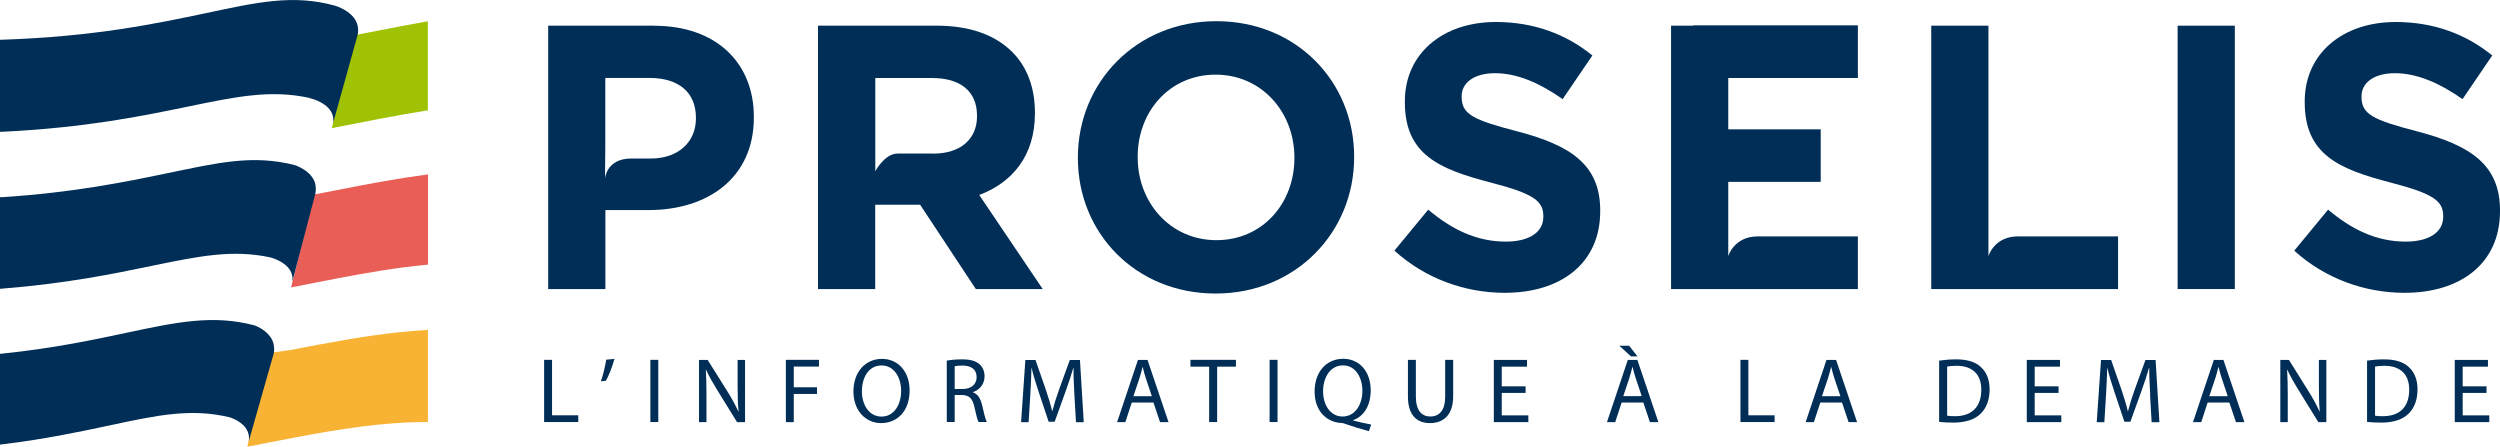 <svg width="263" height="47" viewBox="0 0 263 47" fill="none" xmlns="http://www.w3.org/2000/svg">
<g clip-path="url(#clip0_1_3357)">
<path d="M86.063 2.702H98.565C102.041 2.702 104.741 3.69 106.533 5.514C108.058 7.059 108.875 9.238 108.875 11.847V11.923C108.875 16.398 106.491 19.202 103.016 20.511L109.692 30.407H102.657L96.798 21.541H92.072V30.407H86.055V2.702H86.063ZM98.173 16.162C101.107 16.162 102.782 14.575 102.782 12.244V12.168C102.782 9.559 100.982 8.208 98.057 8.208H92.081V18.02C92.081 18.02 93.047 16.154 94.439 16.154C95.831 16.154 98.173 16.154 98.173 16.154V16.162Z" fill="#002E57"/>
<path d="M113.393 16.635V16.559C113.393 8.681 119.527 2.229 127.962 2.229C136.396 2.229 142.456 8.605 142.456 16.474V16.55C142.456 24.429 136.321 30.88 127.887 30.88C119.452 30.88 113.393 24.505 113.393 16.635ZM136.171 16.635V16.559C136.171 11.813 132.737 7.853 127.887 7.853C123.036 7.853 119.685 11.729 119.685 16.483V16.559C119.685 21.313 123.119 25.265 127.97 25.265C132.821 25.265 136.171 21.389 136.171 16.635Z" fill="#002E57"/>
<path d="M146.689 26.371L150.248 22.056C152.707 24.116 155.291 25.417 158.416 25.417C160.875 25.417 162.359 24.429 162.359 22.808V22.732C162.359 21.186 161.425 20.393 156.849 19.21C151.34 17.783 147.79 16.238 147.79 10.741V10.665C147.79 5.641 151.774 2.314 157.358 2.314C161.342 2.314 164.742 3.58 167.518 5.835L164.392 10.428C161.967 8.723 159.592 7.701 157.283 7.701C154.974 7.701 153.766 8.773 153.766 10.116V10.192C153.766 12.016 154.941 12.607 159.667 13.832C165.217 15.292 168.343 17.319 168.343 22.14V22.216C168.343 27.714 164.201 30.804 158.3 30.804C154.157 30.804 149.982 29.343 146.698 26.371H146.689Z" fill="#002E57"/>
<path d="M203.166 2.702H209.184V26.945C209.184 26.945 209.775 24.868 212.292 24.868H222.819V30.407H203.166V2.702Z" fill="#002E57"/>
<path d="M229.086 2.702H235.104V30.407H229.086V2.702Z" fill="#002E57"/>
<path d="M195.448 8.199V2.668H178.12V2.702H175.795V30.407H195.448V24.868H184.921C182.404 24.868 181.813 26.945 181.813 26.945V19.134H191.539V13.604H181.813V8.208H195.448V8.199Z" fill="#002E57"/>
<path d="M241.355 26.371L244.914 22.056C247.373 24.116 249.957 25.417 253.082 25.417C255.541 25.417 257.025 24.429 257.025 22.808V22.732C257.025 21.186 256.091 20.393 251.515 19.21C246.006 17.783 242.456 16.238 242.456 10.741V10.665C242.456 5.641 246.44 2.314 252.024 2.314C256.008 2.314 259.408 3.58 262.184 5.835L259.058 10.428C256.633 8.723 254.249 7.701 251.949 7.701C249.648 7.701 248.432 8.773 248.432 10.116V10.192C248.432 12.016 249.607 12.607 254.333 13.832C259.875 15.292 263.001 17.319 263.001 22.14V22.216C263.001 27.714 258.858 30.804 252.957 30.804C248.815 30.804 244.639 29.343 241.355 26.371Z" fill="#002E57"/>
<path d="M68.836 2.702H57.668V30.407H63.686V22.098H68.253C74.387 22.098 79.305 18.771 79.305 12.362V12.286C79.305 6.629 75.362 2.711 68.836 2.711V2.702ZM73.212 12.48C73.212 14.853 71.454 16.677 68.445 16.677H66.369H66.378C63.802 16.686 63.644 18.771 63.644 18.771L63.677 15.588V8.199H68.328C71.337 8.199 73.212 9.66 73.212 12.396V12.472V12.48Z" fill="#002E57"/>
<path d="M44.775 2.28C43.916 2.432 43.057 2.592 42.191 2.753C41.324 2.922 40.449 3.091 39.582 3.26L37.315 3.699L34.906 13.477L37.348 13.004C38.215 12.835 39.074 12.666 39.94 12.497C41.866 12.134 43.424 11.856 44.833 11.636L45.008 11.611V2.238L44.766 2.28H44.775Z" fill="#9FC204"/>
<path d="M44.782 18.383C42.306 18.704 39.823 19.16 37.939 19.514C37.072 19.683 36.197 19.852 35.322 20.021L33.055 20.46L30.621 30.238L33.072 29.757C33.938 29.588 34.805 29.419 35.672 29.25C38.422 28.727 41.664 28.153 44.84 27.857L45.032 27.84V18.349L44.798 18.383H44.782Z" fill="#E95F58"/>
<path d="M44.791 34.722C40.974 34.933 37.09 35.592 33.456 36.267C32.472 36.453 31.497 36.639 30.514 36.825L28.238 37.137L26.021 46.992L28.505 46.51C29.38 46.341 30.256 46.172 31.131 46.004C35.565 45.168 40.282 44.399 44.733 44.399H45.016V34.705H44.791V34.722Z" fill="#F8B334"/>
<path d="M37.623 2.702C37.323 1.41 35.889 0.811 35.281 0.608C30.838 -0.633 27.029 0.245 21.612 1.393C16.428 2.483 9.985 3.851 0.2 4.18H0V13.865H0.217C9.06 13.435 15.019 12.193 19.811 11.205C24.837 10.167 28.496 9.407 32.555 10.302V10.319L32.747 10.369C32.764 10.369 34.714 10.859 35.022 12.227C35.072 12.455 35.081 12.708 35.039 12.962L37.639 3.606C37.689 3.293 37.689 2.989 37.623 2.702Z" fill="#002E57"/>
<path d="M33.189 19.421C32.922 18.239 31.731 17.631 31.022 17.369C26.588 16.238 22.946 17.116 17.562 18.231C13.203 19.134 7.777 20.257 0.184 20.747H-0.008V30.382L0.217 30.365C7.002 29.825 11.936 28.803 15.895 27.984C20.837 26.962 24.413 26.219 28.413 27.072L28.497 27.097C28.497 27.097 30.422 27.587 30.73 28.955C30.78 29.183 30.789 29.436 30.739 29.689L33.189 20.317C33.239 20.004 33.239 19.7 33.172 19.413L33.189 19.421Z" fill="#002E57"/>
<path d="M28.796 36.242C28.546 35.102 27.463 34.503 26.813 34.241C22.42 33.067 18.595 33.886 13.302 35.009C9.885 35.736 5.634 36.648 0.183 37.205L0 37.222V46.772L0.225 46.747C4.834 46.181 8.393 45.421 11.527 44.754C16.519 43.681 20.128 42.913 24.195 43.909C24.704 44.087 25.921 44.61 26.154 45.708C26.204 45.936 26.204 46.189 26.163 46.451L28.805 37.154C28.855 36.842 28.855 36.538 28.788 36.251L28.796 36.242Z" fill="#002E57"/>
<path d="M57.242 37.855H58.076V43.69H60.834V44.399H57.242V37.855Z" fill="#002E57"/>
<path d="M64.644 37.745C64.428 38.564 64.011 39.603 63.744 40.05L63.211 40.118C63.419 39.544 63.669 38.531 63.778 37.838L64.653 37.754L64.644 37.745Z" fill="#002E57"/>
<path d="M69.253 37.855V44.399H68.42V37.855H69.253Z" fill="#002E57"/>
<path d="M73.537 44.408V37.863H74.446L76.521 41.173C77.004 41.942 77.371 42.634 77.679 43.301H77.696C77.621 42.415 77.596 41.621 77.596 40.599V37.863H78.379V44.408H77.538L75.487 41.089C75.037 40.363 74.604 39.611 74.279 38.902H74.254C74.304 39.738 74.321 40.523 74.321 41.613V44.408H73.537Z" fill="#002E57"/>
<path d="M82.672 37.855H86.156V38.564H83.505V40.743H85.947V41.444H83.505V44.408H82.672V37.863V37.855Z" fill="#002E57"/>
<path d="M95.691 41.064C95.691 43.318 94.34 44.509 92.69 44.509C91.04 44.509 89.781 43.166 89.781 41.19C89.781 39.113 91.056 37.754 92.782 37.754C94.507 37.754 95.691 39.122 95.691 41.064ZM90.673 41.173C90.673 42.575 91.423 43.825 92.732 43.825C94.04 43.825 94.799 42.592 94.799 41.106C94.799 39.806 94.124 38.446 92.74 38.446C91.356 38.446 90.673 39.738 90.673 41.173Z" fill="#002E57"/>
<path d="M99.6 37.939C100.025 37.855 100.625 37.804 101.2 37.804C102.092 37.804 102.667 37.973 103.067 38.336C103.392 38.632 103.575 39.071 103.575 39.578C103.575 40.439 103.042 41.013 102.358 41.249V41.275C102.858 41.452 103.15 41.917 103.309 42.592C103.517 43.504 103.675 44.137 103.809 44.391H102.942C102.833 44.205 102.692 43.639 102.508 42.829C102.317 41.925 101.975 41.587 101.217 41.553H100.433V44.391H99.6V37.931V37.939ZM100.433 40.92H101.283C102.175 40.92 102.742 40.422 102.742 39.679C102.742 38.834 102.142 38.463 101.258 38.455C100.858 38.455 100.566 38.497 100.433 38.531V40.92Z" fill="#002E57"/>
<path d="M113.027 41.528C112.977 40.616 112.919 39.519 112.936 38.7H112.911C112.694 39.468 112.419 40.287 112.094 41.191L110.952 44.365H110.318L109.277 41.25C108.968 40.329 108.71 39.485 108.526 38.708H108.51C108.493 39.527 108.443 40.625 108.385 41.604L108.21 44.416H107.418L107.868 37.872H108.935L110.035 41.038C110.302 41.849 110.527 42.567 110.685 43.242H110.71C110.877 42.584 111.102 41.866 111.394 41.038L112.544 37.872H113.611L114.011 44.416H113.194L113.027 41.537V41.528Z" fill="#002E57"/>
<path d="M119.061 42.347L118.386 44.408H117.52L119.712 37.863H120.72L122.929 44.408H122.037L121.345 42.347H119.053H119.061ZM121.178 41.689L120.545 39.806C120.403 39.375 120.303 38.986 120.212 38.606H120.195C120.103 38.995 119.995 39.392 119.87 39.789L119.236 41.68H121.187L121.178 41.689Z" fill="#002E57"/>
<path d="M127.203 38.573H125.236V37.855H130.02V38.573H128.045V44.399H127.203V38.573Z" fill="#002E57"/>
<path d="M134.396 37.855V44.399H133.562V37.855H134.396Z" fill="#002E57"/>
<path d="M144.014 45.362C143.139 45.125 142.289 44.864 141.539 44.602C141.406 44.551 141.272 44.501 141.147 44.501C139.614 44.441 138.297 43.293 138.297 41.19C138.297 39.088 139.564 37.745 141.306 37.745C143.048 37.745 144.198 39.122 144.198 41.055C144.198 42.736 143.431 43.817 142.356 44.197V44.239C142.998 44.408 143.698 44.56 144.248 44.661L144.006 45.37L144.014 45.362ZM143.323 41.098C143.323 39.789 142.648 38.438 141.281 38.438C139.914 38.438 139.18 39.755 139.189 41.174C139.18 42.567 139.939 43.817 141.239 43.817C142.539 43.817 143.323 42.592 143.323 41.098Z" fill="#002E57"/>
<path d="M148.949 37.855V41.731C148.949 43.2 149.59 43.816 150.457 43.816C151.416 43.816 152.033 43.175 152.033 41.731V37.855H152.874V41.672C152.874 43.681 151.832 44.509 150.432 44.509C149.107 44.509 148.115 43.74 148.115 41.714V37.855H148.957H148.949Z" fill="#002E57"/>
<path d="M160.493 41.334H157.984V43.698H160.784V44.408H157.15V37.863H160.643V38.573H157.984V40.642H160.493V41.342V41.334Z" fill="#002E57"/>
<path d="M170.595 42.347L169.92 44.408H169.053L171.245 37.864H172.253L174.462 44.408H173.57L172.878 42.347H170.586H170.595ZM171.378 36.369L172.262 37.492H171.578L170.353 36.369H171.378ZM172.712 41.68L172.078 39.797C171.937 39.367 171.837 38.978 171.745 38.598H171.728C171.628 38.987 171.528 39.383 171.403 39.78L170.77 41.672H172.712V41.68Z" fill="#002E57"/>
<path d="M183.096 37.855H183.929V43.69H186.688V44.399H183.096V37.855Z" fill="#002E57"/>
<path d="M191.497 42.347L190.822 44.408H189.955L192.147 37.863H193.156L195.364 44.408H194.472L193.781 42.347H191.489H191.497ZM193.614 41.689L192.981 39.806C192.839 39.375 192.739 38.986 192.647 38.606H192.63C192.53 38.995 192.43 39.392 192.305 39.789L191.672 41.68H193.614V41.689Z" fill="#002E57"/>
<path d="M204.006 37.939C204.515 37.863 205.115 37.804 205.782 37.804C206.982 37.804 207.832 38.083 208.399 38.623C208.974 39.155 209.307 39.915 209.307 40.971C209.307 42.026 208.982 42.913 208.374 43.513C207.765 44.12 206.773 44.458 205.515 44.458C204.923 44.458 204.423 44.433 203.998 44.382V37.939H204.006ZM204.84 43.732C205.048 43.774 205.357 43.783 205.682 43.783C207.465 43.783 208.432 42.77 208.432 41.005C208.44 39.459 207.582 38.48 205.815 38.48C205.382 38.48 205.057 38.522 204.84 38.564V43.732Z" fill="#002E57"/>
<path d="M216.559 41.334H214.05V43.698H216.851V44.408H213.217V37.863H216.709V38.573H214.05V40.642H216.559V41.342V41.334Z" fill="#002E57"/>
<path d="M226.202 41.528C226.152 40.616 226.094 39.519 226.102 38.7H226.077C225.86 39.468 225.585 40.287 225.26 41.191L224.118 44.365H223.485L222.443 41.25C222.135 40.329 221.876 39.485 221.693 38.708H221.676C221.66 39.527 221.61 40.625 221.551 41.604L221.376 44.416H220.576L221.026 37.872H222.093L223.193 41.038C223.46 41.849 223.685 42.567 223.843 43.242H223.868C224.035 42.584 224.26 41.866 224.552 41.038L225.702 37.872H226.769L227.169 44.416H226.352L226.185 41.537L226.202 41.528Z" fill="#002E57"/>
<path d="M232.245 42.347L231.57 44.408H230.703L232.895 37.863H233.904L236.112 44.408H235.221L234.529 42.347H232.237H232.245ZM234.362 41.689L233.729 39.806C233.587 39.375 233.487 38.986 233.395 38.606H233.379C233.279 38.995 233.179 39.392 233.054 39.789L232.42 41.68H234.362V41.689Z" fill="#002E57"/>
<path d="M239.889 44.408V37.863H240.797L242.864 41.173C243.348 41.942 243.714 42.634 244.023 43.301H244.039C243.964 42.415 243.948 41.621 243.948 40.599V37.863H244.731V44.408H243.889L241.839 41.089C241.389 40.363 240.955 39.611 240.63 38.902H240.605C240.655 39.738 240.672 40.523 240.672 41.613V44.408H239.889Z" fill="#002E57"/>
<path d="M249.022 37.939C249.53 37.863 250.131 37.804 250.797 37.804C251.997 37.804 252.848 38.083 253.414 38.623C253.989 39.155 254.323 39.915 254.323 40.971C254.323 42.026 253.998 42.913 253.389 43.513C252.781 44.12 251.789 44.458 250.531 44.458C249.939 44.458 249.439 44.433 249.014 44.382V37.939H249.022ZM249.855 43.732C250.064 43.774 250.372 43.783 250.697 43.783C252.481 43.783 253.448 42.77 253.448 41.005C253.456 39.459 252.598 38.48 250.831 38.48C250.397 38.48 250.072 38.522 249.855 38.564V43.732Z" fill="#002E57"/>
<path d="M261.582 41.334H259.074V43.698H261.874V44.408H258.24V37.863H261.732V38.573H259.074V40.642H261.582V41.342V41.334Z" fill="#002E57"/>
</g>
<defs>
<clipPath id="clip0_1_3357">
<rect width="263" height="47" fill="white"/>
</clipPath>
</defs>
</svg>

